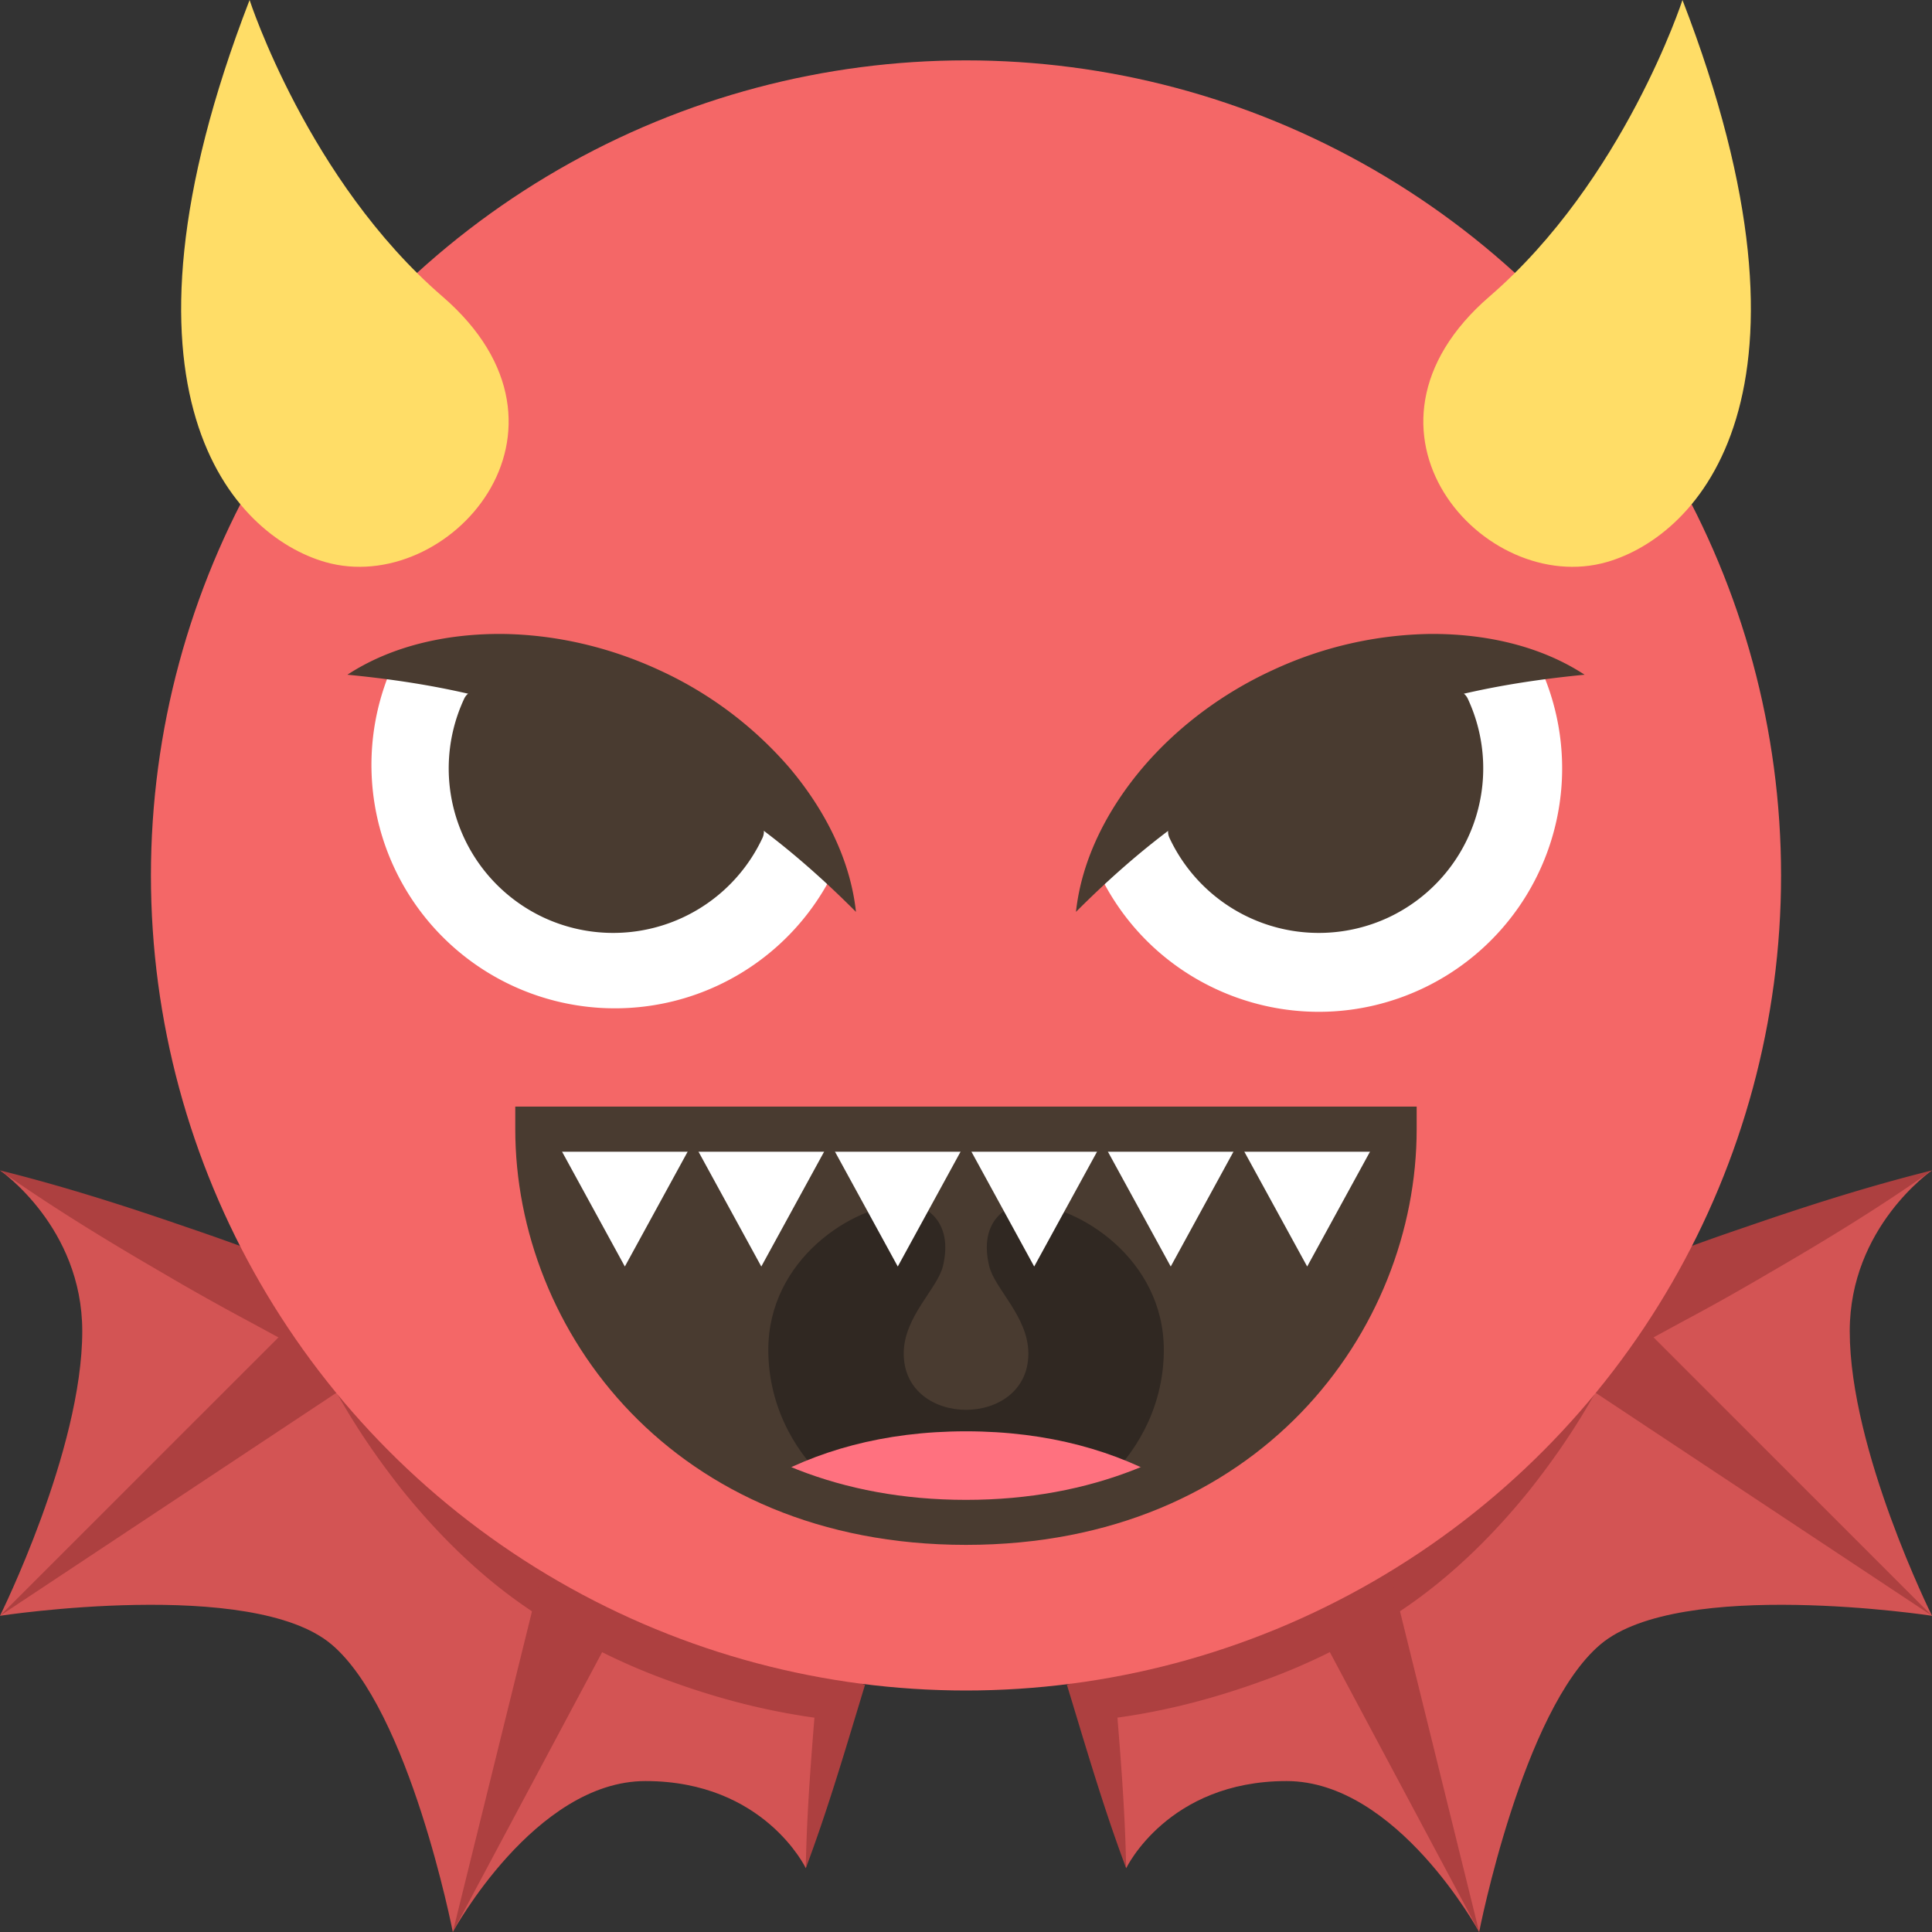 <svg xmlns="http://www.w3.org/2000/svg" width="64" height="64" viewBox="0 0 64 64"><rect x="0" y="0" width="64" height="64" fill="#333333" stroke="none"/><path fill="#D35454" d="M0 38.771l11.577 5.29s2.26 4.597 6.309 7.711c4.425 3.403 9.874 4.49 9.874 4.49l-1.066 5.625S25.318 59 21.381 59C17.717 59 15 64 15 64s-1.433-7.345-4.018-9.527C8.348 52.249 0 53.525 0 53.525c-.002.002 2.725-5.477 2.725-9.428C2.725 40.642 0 38.771 0 38.771z"/><g fill="#AD4040"><path d="M0 38.771c2.094.521 4.13 1.171 6.144 1.867a79.42 79.42 0 0 1 3.004 1.082c.994.378 1.994.741 2.976 1.144l.349.144.285.473a31.515 31.515 0 0 0 2.866 3.994c1.063 1.265 2.203 2.397 3.491 3.399 1.259.974 2.689 1.851 4.164 2.633.738.397 1.503.753 2.279 1.092.765.354 1.575.679 2.345.948l.752.264-.178.588c-.556 1.837-1.104 3.676-1.784 5.489.032-1.937.194-3.848.349-5.761l.574.852c-1.843-.201-3.583-.63-5.31-1.25a20.662 20.662 0 0 1-4.936-2.524c-1.535-1.061-2.892-2.412-4.045-3.845-1.157-1.463-2.125-2.967-2.93-4.717l.634.615c-.947-.479-1.877-.996-2.813-1.501a78.702 78.702 0 0 1-2.785-1.563C3.588 41.126 1.765 40.013 0 38.771z"/><path d="M0 53.525l10.628-10.626 1.898 2.323zM15 64l2.906-11.769 2.801 1.075z"/></g><path fill="#D35454" d="M64 38.771l-11.577 5.29s-2.261 4.597-6.31 7.711c-4.425 3.403-9.874 4.49-9.874 4.49l1.067 5.625S38.682 59 42.619 59c3.663 0 6.38 5 6.38 5s1.434-7.345 4.018-9.527C55.652 52.249 64 53.525 64 53.525c-.001-.002-2.725-5.477-2.725-9.428 0-3.455 2.725-5.326 2.725-5.326z"/><g fill="#AD4040"><path d="M64 38.771c-1.765 1.242-3.588 2.355-5.434 3.422a77.779 77.779 0 0 1-2.784 1.563c-.936.505-1.865 1.022-2.813 1.501l.634-.615c-.805 1.75-1.773 3.254-2.93 4.717-1.153 1.433-2.511 2.784-4.046 3.845a20.644 20.644 0 0 1-4.936 2.524c-1.727.62-3.467 1.049-5.311 1.25l.574-.852c.155 1.913.318 3.824.351 5.761-.68-1.813-1.229-3.652-1.784-5.489l-.179-.588.753-.264c.771-.27 1.58-.595 2.346-.947.775-.34 1.541-.695 2.279-1.093 1.475-.782 2.904-1.659 4.164-2.633 1.288-1.002 2.427-2.135 3.49-3.399a31.486 31.486 0 0 0 2.866-3.994l.285-.473.349-.144c.982-.402 1.982-.766 2.976-1.144a79.468 79.468 0 0 1 3.005-1.082c2.015-.696 4.051-1.345 6.145-1.866z"/><path d="M64 53.525l-12.526-8.303 1.898-2.323zM49 64l-5.707-10.694 2.801-1.075z"/></g><circle fill="#F46767" cx="32" cy="29" r="27"/><g><path fill="#493B30" d="M46.182 37.406c0 6.012-4.709 13.021-14.182 13.021-9.477 0-14.184-7.01-14.184-13.021h28.366z"/><path fill="#302822" d="M34.015 39.879c-.632-.018-1.608.553-1.248 2.055.176.758 1.299 1.678 1.299 2.904 0 2.486-4.129 2.486-4.129 0 0-1.227 1.123-2.146 1.301-2.904.357-1.502-.618-2.072-1.25-2.055-1.719.045-4.537 1.822-4.537 4.836 0 3.385 2.934 6.129 6.551 6.129s6.551-2.744 6.551-6.129c-.002-3.014-2.821-4.791-4.538-4.836z"/><path fill="#FF717F" d="M38.796 49.127C37 48.074 34.742 47.414 32 47.414s-5 .66-6.796 1.713C27 50.18 29.258 50.844 32 50.844s5-.664 6.796-1.717z"/><g fill="#FFF"><path d="M32 37.822l2.259 4.133 2.262-4.133zM36.521 37.822l2.261 4.133 2.258-4.133z"/><path d="M41.04 37.822l2.262 4.133 2.261-4.133zM22.959 37.822l2.26 4.133 2.261-4.133zM18.439 37.822l2.26 4.133 2.26-4.133zM27.48 37.822l2.26 4.133L32 37.822z"/></g><path fill="#493B30" d="M32 51.176c-9.698 0-14.931-7.094-14.931-13.77v-.748h29.86v.748c.001 6.676-5.233 13.77-14.929 13.77zM18.586 38.152c.376 5.725 5.05 11.533 13.414 11.533 8.363 0 13.036-5.809 13.412-11.533H18.586z"/><g><path fill="#FFF" d="M50.992 22.043a8.064 8.064 0 0 1-3.901 10.718c-4.037 1.881-8.836.135-10.715-3.9-1.418-3.041 13.199-9.858 14.616-6.818z"/><path fill="#493B30" d="M48.623 23.147a5.456 5.456 0 0 1-2.634 7.248 5.46 5.46 0 0 1-7.249-2.639c-.807-1.734 9.075-6.341 9.883-4.609z"/><path fill="#493B30" d="M52.492 22.351c-1.748.17-3.312.43-4.822.834a25.77 25.77 0 0 0-4.328 1.561 25.6 25.6 0 0 0-3.977 2.29c-1.276.896-2.476 1.925-3.722 3.171.19-1.766 1.059-3.423 2.221-4.79 1.167-1.366 2.667-2.471 4.3-3.22A12.79 12.79 0 0 1 47.397 21c1.79-.007 3.612.381 5.095 1.351z"/><g><path fill="#FFF" d="M13.008 22.043a8.065 8.065 0 0 0 14.616 6.818c1.418-3.041-13.201-9.858-14.616-6.818z"/><path fill="#493B30" d="M15.376 23.147a5.454 5.454 0 0 0 2.634 7.248 5.46 5.46 0 0 0 7.249-2.639c.805-1.734-9.075-6.341-9.883-4.609z"/><path fill="#493B30" d="M11.508 22.351c1.483-.969 3.306-1.358 5.096-1.351 1.797.016 3.594.439 5.232 1.197a12.641 12.641 0 0 1 4.302 3.22c1.16 1.368 2.027 3.024 2.217 4.79-1.245-1.246-2.442-2.275-3.72-3.171a25.56 25.56 0 0 0-3.979-2.292 25.77 25.77 0 0 0-4.324-1.559c-1.513-.404-3.073-.664-4.824-.834z"/></g></g></g><path fill="#FFDD67" d="M55.734 0s-1.943 5.979-6.391 9.82c-5.132 4.433-.183 9.968 3.887 8.798 3.031-.872 7.545-5.567 2.504-18.618zM14.654 9.819C10.207 5.979 8.268 0 8.268 0c-5.043 13.051-.529 17.745 2.504 18.618 4.065 1.169 9.019-4.365 3.882-8.799z"/></svg>